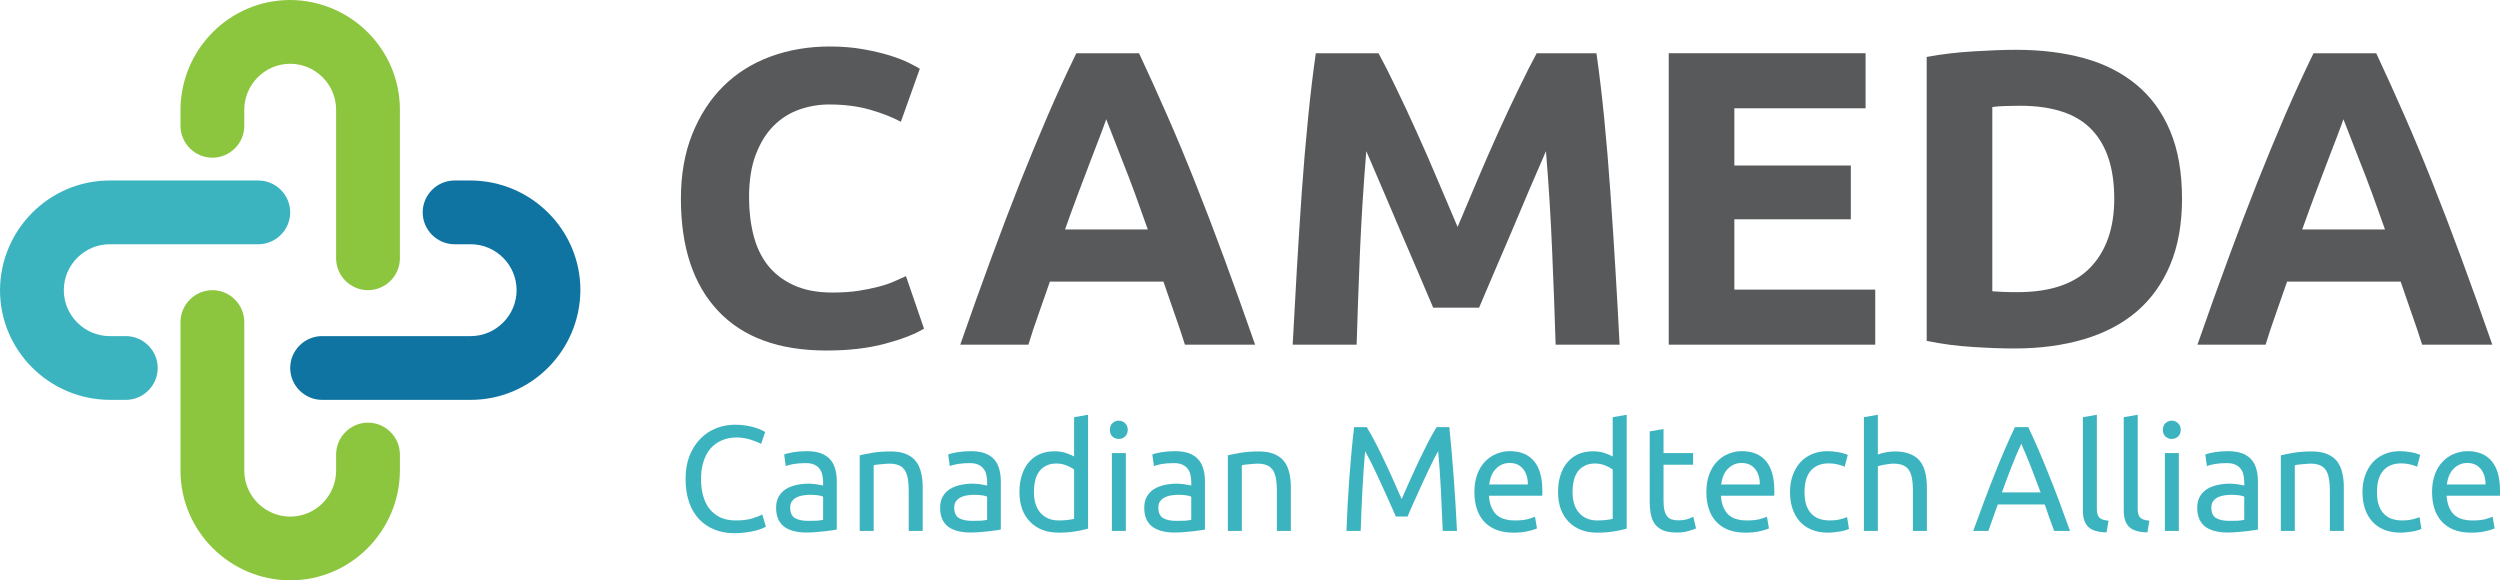 <svg xmlns="http://www.w3.org/2000/svg" id="uuid-416574e3-82ce-4120-b6c2-790285af31f0" viewBox="0 0 995 230.986"><path d="m328.945,139.508c-18.864,0-33.236-5.238-43.117-15.739-9.894-10.488-14.828-25.379-14.828-44.686,0-9.577,1.493-18.13,4.504-25.658,3.036-7.553,7.161-13.93,12.399-19.129,5.263-5.187,11.513-9.122,18.775-11.791,7.249-2.657,15.106-3.998,23.583-3.998,4.922,0,9.388.38,13.411,1.113,4.011.708,7.515,1.544,10.526,2.48,3.036.949,5.541,1.923,7.54,2.935,2.024.987,3.467,1.759,4.352,2.328l-7.54,21.103c-3.542-1.885-7.692-3.505-12.449-4.858-4.757-1.341-10.147-2.024-16.144-2.024-4.023,0-7.971.683-11.842,2.024-3.846,1.354-7.262,3.517-10.223,6.478-2.935,2.935-5.301,6.756-7.085,11.437-1.797,4.694-2.682,10.374-2.682,17.055,0,5.364.582,10.374,1.771,15.03,1.177,4.631,3.062,8.603,5.668,11.943,2.632,3.34,6.073,5.997,10.324,7.945,4.251,1.961,9.375,2.935,15.385,2.935,3.808,0,7.212-.215,10.223-.658,2.998-.468,5.668-1.012,7.996-1.619,2.353-.607,4.428-1.29,6.225-2.075,1.784-.772,3.403-1.493,4.858-2.176l7.186,20.901c-3.682,2.227-8.882,4.238-15.587,6.022-6.68,1.784-14.423,2.682-23.229,2.682Z" fill="#58595b"></path><path d="m471.601,137.18c-1.253-4.011-2.632-8.122-4.15-12.348-1.493-4.251-2.961-8.502-4.403-12.753h-45.192c-1.455,4.251-2.935,8.502-4.453,12.753-1.518,4.226-2.885,8.338-4.099,12.348h-27.125c4.352-12.475,8.477-24.013,12.399-34.615,3.909-10.627,7.718-20.622,11.437-30.01,3.745-9.375,7.414-18.269,11.032-26.67,3.644-8.426,7.414-16.662,11.336-24.696h24.949c3.77,8.034,7.503,16.27,11.184,24.696,3.707,8.401,7.414,17.295,11.134,26.67,3.745,9.388,7.566,19.383,11.488,30.01,3.909,10.602,8.047,22.141,12.399,34.615h-27.935Zm-31.326-89.726c-.582,1.695-1.417,3.985-2.53,6.883-1.113,2.91-2.404,6.25-3.846,10.02-1.455,3.783-3.036,7.971-4.757,12.551-1.721,4.593-3.479,9.4-5.263,14.423h32.945c-1.759-5.023-3.479-9.83-5.162-14.423-1.695-4.58-3.289-8.768-4.808-12.551-1.493-3.77-2.783-7.11-3.897-10.02-1.113-2.897-2.012-5.187-2.682-6.883Z" fill="#58595b"></path><path d="m548.647,21.188c2.024,3.682,4.327,8.236,6.933,13.664,2.632,5.402,5.364,11.26,8.198,17.561,2.859,6.275,5.681,12.728,8.451,19.332,2.796,6.579,5.428,12.778,7.895,18.573,2.454-5.795,5.073-11.994,7.844-18.573,2.796-6.604,5.617-13.057,8.451-19.332,2.859-6.301,5.617-12.158,8.249-17.561,2.632-5.428,4.934-9.982,6.933-13.664h23.785c1.113,7.692,2.138,16.321,3.087,25.86.936,9.514,1.771,19.433,2.48,29.757.734,10.324,1.417,20.686,2.024,31.073.633,10.4,1.177,20.167,1.619,29.302h-25.455c-.342-11.26-.797-23.532-1.366-36.791-.544-13.284-1.366-26.695-2.48-40.233-2.024,4.694-4.276,9.894-6.731,15.587-2.429,5.706-4.846,11.412-7.237,17.105-2.404,5.668-4.732,11.108-6.984,16.295-2.227,5.2-4.124,9.641-5.668,13.31h-18.269c-1.556-3.669-3.441-8.11-5.668-13.31-2.227-5.187-4.555-10.627-6.984-16.295-2.404-5.693-4.833-11.399-7.287-17.105-2.429-5.693-4.656-10.893-6.68-15.587-1.113,13.537-1.961,26.948-2.53,40.233-.544,13.259-.987,25.531-1.316,36.791h-25.455c.468-9.135,1.012-18.902,1.619-29.302.607-10.387,1.265-20.749,1.974-31.073.734-10.324,1.581-20.243,2.53-29.757.936-9.539,1.974-18.168,3.087-25.86h24.949Z" fill="#58595b"></path><path d="m664.158,137.18V21.188h78.34v21.913h-52.227v22.773h46.356v21.407h-46.356v27.986h56.073v21.913h-82.186Z" fill="#58595b"></path><path d="m792.939,115.925c1.215.101,2.632.19,4.251.253,1.619.076,3.542.101,5.769.101,13.057,0,22.735-3.289,29.048-9.868,6.301-6.604,9.464-15.713,9.464-27.328,0-12.146-3.024-21.331-9.059-27.581-6.01-6.275-15.536-9.413-28.593-9.413-1.797,0-3.644.038-5.567.101-1.898.038-3.669.177-5.314.405v73.33Zm75.506-36.842c0,10.058-1.569,18.826-4.706,26.316-3.138,7.465-7.578,13.651-13.31,18.573-5.744,4.896-12.74,8.578-21.002,11.032-8.274,2.454-17.535,3.694-27.783,3.694-4.694,0-10.172-.202-16.447-.607-6.25-.38-12.373-1.177-18.37-2.429V22.656c5.997-1.113,12.26-1.847,18.775-2.227,6.541-.405,12.158-.607,16.852-.607,9.944,0,18.952,1.113,27.024,3.34,8.097,2.227,15.043,5.757,20.85,10.577,5.795,4.795,10.273,10.931,13.411,18.421,3.138,7.465,4.706,16.435,4.706,26.923Z" fill="#58595b"></path><path d="m964.005,137.18c-1.253-4.011-2.632-8.122-4.15-12.348-1.493-4.251-2.961-8.502-4.403-12.753h-45.192c-1.455,4.251-2.935,8.502-4.453,12.753-1.518,4.226-2.885,8.338-4.099,12.348h-27.125c4.352-12.475,8.477-24.013,12.399-34.615,3.909-10.627,7.718-20.622,11.437-30.01,3.745-9.375,7.414-18.269,11.032-26.67,3.644-8.426,7.414-16.662,11.336-24.696h24.949c3.77,8.034,7.503,16.27,11.184,24.696,3.707,8.401,7.414,17.295,11.134,26.67,3.745,9.388,7.566,19.383,11.488,30.01,3.909,10.602,8.047,22.141,12.399,34.615h-27.935Zm-31.326-89.726c-.582,1.695-1.417,3.985-2.53,6.883-1.113,2.91-2.404,6.25-3.846,10.02-1.455,3.783-3.036,7.971-4.757,12.551-1.721,4.593-3.479,9.4-5.263,14.423h32.945c-1.759-5.023-3.479-9.83-5.162-14.423-1.695-4.58-3.289-8.768-4.808-12.551-1.493-3.77-2.783-7.11-3.897-10.02-1.113-2.897-2.012-5.187-2.682-6.883Z" fill="#58595b"></path><path d="m292.264,212.215c-2.886,0-5.531-.481-7.91-1.443-2.392-.962-4.436-2.352-6.146-4.169-1.71-1.817-3.033-4.062-3.955-6.734-.935-2.699-1.39-5.785-1.39-9.246s.508-6.52,1.55-9.192c1.069-2.672,2.485-4.917,4.276-6.734,1.777-1.844,3.861-3.26,6.253-4.222,2.378-.962,4.93-1.443,7.643-1.443,1.71,0,3.233.134,4.596.374,1.39.254,2.579.534,3.581.855.989.321,1.817.641,2.458.962s1.082.561,1.336.695l-1.657,4.757c-.361-.24-.882-.494-1.55-.748-.681-.281-1.443-.561-2.298-.855-.855-.281-1.804-.508-2.833-.695-1.002-.174-2.018-.267-3.046-.267-2.178,0-4.155.401-5.932,1.176-1.75.748-3.247,1.844-4.489,3.26-1.216,1.43-2.138,3.18-2.779,5.238-.641,2.031-.962,4.316-.962,6.841,0,2.458.281,4.703.855,6.734.561,2.031,1.416,3.781,2.565,5.238,1.176,1.43,2.619,2.552,4.329,3.367,1.737.788,3.754,1.176,6.039,1.176,2.672,0,4.877-.267,6.627-.802,1.737-.561,3.06-1.082,3.955-1.55l1.443,4.81c-.254.187-.748.428-1.496.748-.721.294-1.603.575-2.672.855-1.069.281-2.325.508-3.741.695-1.43.214-2.98.321-4.65.321Z" fill="#3cb4c0"></path><path d="m321.551,207.298c1.309,0,2.472-.013,3.474-.053,1.029-.067,1.884-.187,2.565-.374v-9.192c-.401-.214-1.042-.387-1.924-.534-.895-.134-1.977-.214-3.26-.214-.828,0-1.71.08-2.672.214-.935.107-1.79.361-2.565.748-.748.361-1.39.882-1.924,1.55-.508.641-.748,1.496-.748,2.565,0,2.004.615,3.394,1.871,4.169,1.283.748,3.006,1.122,5.184,1.122Zm-.428-27.738c2.205,0,4.075.294,5.612.855,1.523.575,2.752,1.39,3.688,2.458.922,1.042,1.577,2.285,1.977,3.741.428,1.47.641,3.073.641,4.81v19.347c-.508.08-1.176.187-2.031.321-.855.147-1.817.267-2.886.374-1.069.134-2.231.241-3.474.321-1.256.107-2.499.16-3.741.16-1.75,0-3.354-.187-4.81-.534-1.47-.347-2.752-.909-3.848-1.657-1.069-.775-1.911-1.817-2.512-3.1-.575-1.283-.855-2.806-.855-4.596,0-1.71.334-3.167,1.015-4.382.708-1.243,1.657-2.245,2.833-2.993,1.202-.748,2.592-1.296,4.169-1.657,1.603-.347,3.273-.534,5.024-.534.561,0,1.136.04,1.71.107.601.04,1.176.107,1.71.214s.989.2,1.39.267c.428.08.708.134.855.16v-1.55c0-.882-.107-1.777-.321-2.672-.187-.922-.534-1.724-1.069-2.405-.508-.708-1.202-1.256-2.084-1.657-.895-.428-2.058-.641-3.474-.641-1.857,0-3.474.134-4.863.374-1.363.254-2.378.521-3.046.802l-.641-4.596c.708-.321,1.897-.615,3.581-.909,1.67-.281,3.487-.428,5.451-.428Z" fill="#3cb4c0"></path><path d="m342.168,181.217c1.283-.321,2.966-.655,5.077-1.015,2.098-.347,4.516-.534,7.268-.534,2.458,0,4.503.361,6.146,1.069,1.63.681,2.939,1.643,3.901,2.886.962,1.256,1.63,2.752,2.031,4.489.428,1.75.641,3.674.641,5.772v17.423h-5.558v-16.194c0-1.924-.147-3.554-.428-4.917-.254-1.349-.681-2.432-1.283-3.26-.575-.815-1.363-1.416-2.352-1.817-1.002-.387-2.231-.588-3.688-.588-.615,0-1.229.04-1.871.107-.641.04-1.256.094-1.817.16-.575.04-1.096.094-1.55.16-.468.08-.788.147-.962.214v26.134h-5.558v-30.089Z" fill="#3cb4c0"></path><path d="m386.832,207.298c1.309,0,2.472-.013,3.474-.053,1.029-.067,1.884-.187,2.565-.374v-9.192c-.401-.214-1.042-.387-1.924-.534-.895-.134-1.977-.214-3.26-.214-.828,0-1.71.08-2.672.214-.935.107-1.79.361-2.565.748-.748.361-1.39.882-1.924,1.55-.508.641-.748,1.496-.748,2.565,0,2.004.615,3.394,1.871,4.169,1.283.748,3.006,1.122,5.184,1.122Zm-.428-27.738c2.205,0,4.075.294,5.612.855,1.523.575,2.752,1.39,3.688,2.458.922,1.042,1.577,2.285,1.977,3.741.428,1.47.641,3.073.641,4.81v19.347c-.508.08-1.176.187-2.031.321-.855.147-1.817.267-2.886.374-1.069.134-2.231.241-3.474.321-1.256.107-2.499.16-3.741.16-1.75,0-3.354-.187-4.81-.534-1.47-.347-2.752-.909-3.848-1.657-1.069-.775-1.911-1.817-2.512-3.1-.575-1.283-.855-2.806-.855-4.596,0-1.71.334-3.167,1.015-4.382.708-1.243,1.657-2.245,2.833-2.993,1.202-.748,2.592-1.296,4.169-1.657,1.603-.347,3.273-.534,5.024-.534.561,0,1.136.04,1.71.107.601.04,1.176.107,1.71.214s.989.2,1.39.267c.428.08.708.134.855.16v-1.55c0-.882-.107-1.777-.321-2.672-.187-.922-.534-1.724-1.069-2.405-.508-.708-1.202-1.256-2.084-1.657-.895-.428-2.058-.641-3.474-.641-1.857,0-3.474.134-4.863.374-1.363.254-2.378.521-3.046.802l-.641-4.596c.708-.321,1.897-.615,3.581-.909,1.67-.281,3.487-.428,5.451-.428Z" fill="#3cb4c0"></path><path d="m427.491,186.882c-.681-.561-1.657-1.096-2.939-1.603-1.256-.534-2.645-.802-4.169-.802-1.577,0-2.926.307-4.062.909-1.149.575-2.071,1.363-2.779,2.352-.721,1.002-1.229,2.191-1.55,3.581s-.481,2.886-.481,4.489c0,3.634.882,6.44,2.672,8.391,1.777,1.964,4.169,2.939,7.162,2.939,1.496,0,2.739-.067,3.741-.214,1.029-.134,1.83-.281,2.405-.428v-19.614Zm0-20.843l5.558-.962v45.321c-1.283.361-2.926.721-4.917,1.069-2.004.347-4.276.534-6.841.534-2.392,0-4.543-.374-6.467-1.122-1.897-.748-3.514-1.817-4.863-3.207-1.363-1.39-2.405-3.073-3.153-5.077-.721-2.031-1.069-4.289-1.069-6.787,0-2.378.294-4.556.909-6.52.601-1.991,1.496-3.701,2.672-5.131,1.202-1.456,2.672-2.579,4.382-3.367,1.737-.775,3.741-1.176,5.986-1.176,1.777,0,3.34.254,4.703.748,1.39.468,2.418.909,3.1,1.336v-15.659Z" fill="#3cb4c0"></path><path d="m448.09,211.306h-5.558v-30.998h5.558v30.998Zm-2.833-36.609c-.962,0-1.804-.321-2.512-.962-.681-.641-1.015-1.523-1.015-2.672,0-1.096.334-1.977,1.015-2.619.708-.668,1.55-1.015,2.512-1.015.989,0,1.83.347,2.512,1.015.708.641,1.069,1.523,1.069,2.619,0,1.149-.361,2.031-1.069,2.672-.681.641-1.523.962-2.512.962Z" fill="#3cb4c0"></path><path d="m468.077,207.298c1.309,0,2.472-.013,3.474-.053,1.029-.067,1.884-.187,2.565-.374v-9.192c-.401-.214-1.042-.387-1.924-.534-.895-.134-1.977-.214-3.26-.214-.828,0-1.71.08-2.672.214-.935.107-1.79.361-2.565.748-.748.361-1.39.882-1.924,1.55-.508.641-.748,1.496-.748,2.565,0,2.004.615,3.394,1.871,4.169,1.283.748,3.006,1.122,5.184,1.122Zm-.428-27.738c2.205,0,4.075.294,5.612.855,1.523.575,2.752,1.39,3.688,2.458.922,1.042,1.577,2.285,1.977,3.741.428,1.47.641,3.073.641,4.81v19.347c-.508.08-1.176.187-2.031.321-.855.147-1.817.267-2.886.374-1.069.134-2.231.241-3.474.321-1.256.107-2.499.16-3.741.16-1.75,0-3.354-.187-4.81-.534-1.47-.347-2.752-.909-3.848-1.657-1.069-.775-1.911-1.817-2.512-3.1-.575-1.283-.855-2.806-.855-4.596,0-1.71.334-3.167,1.015-4.382.708-1.243,1.657-2.245,2.833-2.993,1.202-.748,2.592-1.296,4.169-1.657,1.603-.347,3.273-.534,5.024-.534.561,0,1.136.04,1.71.107.601.04,1.176.107,1.71.214s.989.2,1.39.267c.428.08.708.134.855.16v-1.55c0-.882-.107-1.777-.321-2.672-.187-.922-.534-1.724-1.069-2.405-.508-.708-1.202-1.256-2.084-1.657-.895-.428-2.058-.641-3.474-.641-1.857,0-3.474.134-4.863.374-1.363.254-2.378.521-3.046.802l-.641-4.596c.708-.321,1.897-.615,3.581-.909,1.67-.281,3.487-.428,5.451-.428Z" fill="#3cb4c0"></path><path d="m488.694,181.217c1.283-.321,2.966-.655,5.077-1.015,2.098-.347,4.516-.534,7.268-.534,2.458,0,4.503.361,6.146,1.069,1.63.681,2.939,1.643,3.901,2.886.962,1.256,1.63,2.752,2.031,4.489.428,1.75.641,3.674.641,5.772v17.423h-5.558v-16.194c0-1.924-.147-3.554-.428-4.917-.254-1.349-.681-2.432-1.283-3.26-.575-.815-1.363-1.416-2.352-1.817-1.002-.387-2.231-.588-3.688-.588-.615,0-1.229.04-1.871.107-.641.04-1.256.094-1.817.16-.575.04-1.096.094-1.55.16-.468.08-.788.147-.962.214v26.134h-5.558v-30.089Z" fill="#3cb4c0"></path><path d="m555.561,205.588c-.401-.962-.935-2.164-1.603-3.634-.641-1.456-1.363-3.046-2.138-4.757-.748-1.71-1.55-3.474-2.405-5.291s-1.657-3.527-2.405-5.131-1.47-3.02-2.138-4.276c-.641-1.283-1.162-2.258-1.55-2.939-.428,4.676-.788,9.754-1.069,15.232-.294,5.451-.521,10.956-.695,16.514h-5.665c.134-3.554.294-7.162.481-10.796.214-3.634.441-7.215.695-10.742.281-3.527.561-6.948.855-10.261.321-3.34.655-6.52,1.015-9.513h5.024c1.069,1.75,2.218,3.821,3.474,6.2,1.243,2.392,2.472,4.89,3.688,7.482,1.243,2.605,2.432,5.211,3.581,7.803,1.136,2.605,2.191,4.997,3.153,7.162.962-2.164,2.004-4.556,3.153-7.162,1.176-2.592,2.365-5.197,3.581-7.803,1.243-2.592,2.472-5.091,3.688-7.482,1.243-2.378,2.405-4.449,3.474-6.2h5.077c1.349,13.334,2.365,27.096,3.046,41.312h-5.665c-.214-5.558-.468-11.063-.748-16.514-.294-5.478-.641-10.555-1.069-15.232-.401.681-.935,1.657-1.603,2.939-.641,1.256-1.336,2.672-2.084,4.276s-1.55,3.314-2.405,5.131-1.657,3.581-2.405,5.291-1.47,3.3-2.138,4.757c-.641,1.47-1.162,2.672-1.55,3.634h-4.65Z" fill="#3cb4c0"></path><path d="m586.811,195.861c0-2.739.387-5.131,1.176-7.162.775-2.058,1.83-3.754,3.153-5.077,1.309-1.349,2.833-2.365,4.543-3.046,1.71-.668,3.447-1.015,5.238-1.015,4.169,0,7.349,1.309,9.567,3.901,2.245,2.605,3.367,6.56,3.367,11.865v.962c0,.361-.027.695-.053,1.015h-21.217c.241,3.207,1.176,5.652,2.779,7.322,1.63,1.683,4.182,2.512,7.643,2.512,1.951,0,3.594-.16,4.917-.481,1.309-.347,2.311-.695,2.993-1.015l.802,4.65c-.681.361-1.871.735-3.581,1.122-1.683.387-3.581.588-5.719.588-2.712,0-5.05-.401-7.001-1.176-1.964-.815-3.581-1.937-4.863-3.367-1.283-1.456-2.231-3.167-2.833-5.131-.615-1.951-.909-4.115-.909-6.467Zm21.271-3.046c.027-2.485-.588-4.543-1.871-6.146s-3.073-2.405-5.344-2.405c-1.283,0-2.405.254-3.367.748-.962.508-1.79,1.149-2.458,1.924-.681.788-1.216,1.697-1.603,2.726-.361,1.042-.615,2.084-.748,3.153h15.392Z" fill="#3cb4c0"></path><path d="m641.859,186.882c-.681-.561-1.657-1.096-2.939-1.603-1.256-.534-2.645-.802-4.169-.802-1.577,0-2.926.307-4.062.909-1.149.575-2.071,1.363-2.779,2.352-.721,1.002-1.229,2.191-1.55,3.581s-.481,2.886-.481,4.489c0,3.634.882,6.44,2.672,8.391,1.777,1.964,4.169,2.939,7.162,2.939,1.496,0,2.739-.067,3.741-.214,1.029-.134,1.83-.281,2.405-.428v-19.614Zm0-20.843l5.558-.962v45.321c-1.283.361-2.926.721-4.917,1.069-2.004.347-4.276.534-6.841.534-2.392,0-4.543-.374-6.467-1.122-1.897-.748-3.514-1.817-4.863-3.207-1.363-1.39-2.405-3.073-3.153-5.077-.721-2.031-1.069-4.289-1.069-6.787,0-2.378.294-4.556.909-6.52.601-1.991,1.496-3.701,2.672-5.131,1.202-1.456,2.672-2.579,4.382-3.367,1.737-.775,3.741-1.176,5.986-1.176,1.777,0,3.34.254,4.703.748,1.39.468,2.418.909,3.1,1.336v-15.659Z" fill="#3cb4c0"></path><path d="m662.085,180.309h11.758v4.65h-11.758v14.323c0,1.537.12,2.819.374,3.848.241,1.002.601,1.79,1.069,2.352.454.575,1.042.989,1.764,1.229.708.254,1.55.374,2.512.374,1.67,0,3.006-.174,4.008-.534,1.029-.387,1.737-.668,2.138-.855l1.069,4.596c-.534.294-1.496.628-2.886,1.015-1.39.428-2.993.641-4.81.641-2.111,0-3.848-.267-5.238-.802-1.363-.534-2.458-1.336-3.314-2.405-.828-1.069-1.39-2.378-1.71-3.955-.321-1.563-.481-3.38-.481-5.451v-27.631l5.505-.962v9.567Z" fill="#3cb4c0"></path><path d="m679.135,195.861c0-2.739.387-5.131,1.176-7.162.775-2.058,1.83-3.754,3.153-5.077,1.309-1.349,2.833-2.365,4.543-3.046,1.71-.668,3.447-1.015,5.238-1.015,4.169,0,7.349,1.309,9.567,3.901,2.245,2.605,3.367,6.56,3.367,11.865v.962c0,.361-.027.695-.053,1.015h-21.217c.241,3.207,1.176,5.652,2.779,7.322,1.63,1.683,4.182,2.512,7.643,2.512,1.951,0,3.594-.16,4.917-.481,1.309-.347,2.311-.695,2.993-1.015l.802,4.65c-.681.361-1.871.735-3.581,1.122-1.683.387-3.581.588-5.719.588-2.712,0-5.05-.401-7.001-1.176-1.964-.815-3.581-1.937-4.863-3.367-1.283-1.456-2.231-3.167-2.833-5.131-.615-1.951-.909-4.115-.909-6.467Zm21.271-3.046c.027-2.485-.588-4.543-1.871-6.146s-3.073-2.405-5.344-2.405c-1.283,0-2.405.254-3.367.748-.962.508-1.79,1.149-2.458,1.924-.681.788-1.216,1.697-1.603,2.726-.361,1.042-.615,2.084-.748,3.153h15.392Z" fill="#3cb4c0"></path><path d="m727.609,212.001c-2.499,0-4.69-.401-6.574-1.176-1.897-.775-3.474-1.884-4.757-3.314-1.283-1.456-2.245-3.167-2.886-5.131-.641-1.951-.962-4.129-.962-6.52,0-2.378.334-4.556,1.015-6.52.708-1.991,1.683-3.714,2.939-5.184,1.283-1.456,2.846-2.579,4.703-3.367,1.844-.815,3.915-1.229,6.2-1.229,1.39,0,2.779.134,4.169.374,1.39.214,2.699.588,3.955,1.122l-1.229,4.703c-.855-.387-1.844-.708-2.939-.962-1.069-.24-2.218-.374-3.42-.374-3.1,0-5.491.989-7.162,2.939-1.643,1.924-2.458,4.757-2.458,8.498,0,1.683.174,3.207.534,4.596.387,1.39.989,2.592,1.817,3.581.815,1.002,1.844,1.764,3.1,2.298,1.283.534,2.846.802,4.703.802,1.456,0,2.779-.134,3.955-.428,1.202-.281,2.151-.588,2.833-.909l.748,4.65c-.321.214-.788.414-1.39.588-.575.187-1.256.334-2.031.481-.748.134-1.55.24-2.405.321-.855.107-1.683.16-2.458.16Z" fill="#3cb4c0"></path><path d="m741.838,211.306v-45.267l5.558-.962v15.819c1.029-.387,2.138-.695,3.314-.909s2.325-.321,3.474-.321c2.458,0,4.503.361,6.146,1.069,1.63.681,2.939,1.643,3.901,2.886.962,1.256,1.63,2.752,2.031,4.489.428,1.75.641,3.674.641,5.772v17.423h-5.558v-16.194c0-1.924-.147-3.554-.428-4.917-.254-1.349-.681-2.432-1.283-3.26-.575-.815-1.363-1.416-2.352-1.817-1.002-.387-2.231-.588-3.688-.588-.615,0-1.229.053-1.871.16-.641.08-1.256.16-1.817.267-.575.08-1.096.187-1.55.321-.468.107-.788.2-.962.267v25.76h-5.558Z" fill="#3cb4c0"></path><path d="m817.559,211.306c-.681-1.777-1.323-3.527-1.924-5.238-.575-1.737-1.176-3.501-1.817-5.291h-18.705l-3.741,10.529h-6.039c1.603-4.382,3.1-8.417,4.489-12.132,1.39-3.701,2.739-7.215,4.062-10.529,1.309-3.34,2.632-6.534,3.955-9.567,1.309-3.06,2.686-6.093,4.115-9.086h5.291c1.416,2.993,2.792,6.026,4.115,9.086,1.309,3.033,2.632,6.226,3.955,9.567,1.349,3.314,2.726,6.828,4.115,10.529,1.39,3.714,2.859,7.749,4.436,12.132h-6.306Zm-5.398-15.339c-1.283-3.447-2.552-6.787-3.795-9.994-1.256-3.233-2.552-6.36-3.901-9.353-1.39,2.993-2.712,6.119-3.955,9.353-1.256,3.207-2.499,6.547-3.741,9.994h15.392Z" fill="#3cb4c0"></path><path d="m838.397,211.894c-3.42-.08-5.852-.802-7.268-2.191-1.43-1.39-2.138-3.554-2.138-6.52v-37.144l5.558-.962v37.251c0,.895.067,1.643.214,2.245.174.615.441,1.096.802,1.443.347.361.815.628,1.39.802.601.187,1.349.321,2.245.428l-.802,4.65Z" fill="#3cb4c0"></path><path d="m854.658,211.894c-3.42-.08-5.852-.802-7.268-2.191-1.43-1.39-2.138-3.554-2.138-6.52v-37.144l5.558-.962v37.251c0,.895.067,1.643.214,2.245.174.615.441,1.096.802,1.443.347.361.815.628,1.39.802.601.187,1.349.321,2.245.428l-.802,4.65Z" fill="#3cb4c0"></path><path d="m867.178,211.306h-5.558v-30.998h5.558v30.998Zm-2.833-36.609c-.962,0-1.804-.321-2.512-.962-.681-.641-1.015-1.523-1.015-2.672,0-1.096.334-1.977,1.015-2.619.708-.668,1.55-1.015,2.512-1.015.989,0,1.83.347,2.512,1.015.708.641,1.069,1.523,1.069,2.619,0,1.149-.361,2.031-1.069,2.672-.681.641-1.523.962-2.512.962Z" fill="#3cb4c0"></path><path d="m887.164,207.298c1.309,0,2.472-.013,3.474-.053,1.029-.067,1.884-.187,2.565-.374v-9.192c-.401-.214-1.042-.387-1.924-.534-.895-.134-1.977-.214-3.26-.214-.828,0-1.71.08-2.672.214-.935.107-1.79.361-2.565.748-.748.361-1.39.882-1.924,1.55-.508.641-.748,1.496-.748,2.565,0,2.004.615,3.394,1.871,4.169,1.283.748,3.006,1.122,5.184,1.122Zm-.428-27.738c2.205,0,4.075.294,5.612.855,1.523.575,2.752,1.39,3.688,2.458.922,1.042,1.577,2.285,1.977,3.741.428,1.47.641,3.073.641,4.81v19.347c-.508.08-1.176.187-2.031.321-.855.147-1.817.267-2.886.374-1.069.134-2.231.241-3.474.321-1.256.107-2.499.16-3.741.16-1.75,0-3.354-.187-4.81-.534-1.47-.347-2.752-.909-3.848-1.657-1.069-.775-1.911-1.817-2.512-3.1-.575-1.283-.855-2.806-.855-4.596,0-1.71.334-3.167,1.015-4.382.708-1.243,1.657-2.245,2.833-2.993,1.202-.748,2.592-1.296,4.169-1.657,1.603-.347,3.273-.534,5.024-.534.561,0,1.136.04,1.71.107.601.04,1.176.107,1.71.214s.989.2,1.39.267c.428.08.708.134.855.16v-1.55c0-.882-.107-1.777-.321-2.672-.187-.922-.534-1.724-1.069-2.405-.508-.708-1.202-1.256-2.084-1.657-.895-.428-2.058-.641-3.474-.641-1.857,0-3.474.134-4.863.374-1.363.254-2.378.521-3.046.802l-.641-4.596c.708-.321,1.897-.615,3.581-.909,1.67-.281,3.487-.428,5.451-.428Z" fill="#3cb4c0"></path><path d="m907.781,181.217c1.283-.321,2.966-.655,5.077-1.015,2.098-.347,4.516-.534,7.268-.534,2.458,0,4.503.361,6.146,1.069,1.63.681,2.939,1.643,3.901,2.886.962,1.256,1.63,2.752,2.031,4.489.428,1.75.641,3.674.641,5.772v17.423h-5.558v-16.194c0-1.924-.147-3.554-.428-4.917-.254-1.349-.681-2.432-1.283-3.26-.575-.815-1.363-1.416-2.352-1.817-1.002-.387-2.231-.588-3.688-.588-.615,0-1.229.04-1.871.107-.641.04-1.256.094-1.817.16-.575.04-1.096.094-1.55.16-.468.08-.788.147-.962.214v26.134h-5.558v-30.089Z" fill="#3cb4c0"></path><path d="m955.439,212.001c-2.499,0-4.69-.401-6.574-1.176-1.897-.775-3.474-1.884-4.757-3.314-1.283-1.456-2.245-3.167-2.886-5.131-.641-1.951-.962-4.129-.962-6.52,0-2.378.334-4.556,1.015-6.52.708-1.991,1.683-3.714,2.939-5.184,1.283-1.456,2.846-2.579,4.703-3.367,1.844-.815,3.915-1.229,6.2-1.229,1.39,0,2.779.134,4.169.374,1.39.214,2.699.588,3.955,1.122l-1.229,4.703c-.855-.387-1.844-.708-2.939-.962-1.069-.24-2.218-.374-3.42-.374-3.1,0-5.491.989-7.162,2.939-1.643,1.924-2.458,4.757-2.458,8.498,0,1.683.174,3.207.534,4.596.387,1.39.989,2.592,1.817,3.581.815,1.002,1.844,1.764,3.1,2.298,1.283.534,2.846.802,4.703.802,1.456,0,2.779-.134,3.955-.428,1.202-.281,2.151-.588,2.833-.909l.748,4.65c-.321.214-.788.414-1.39.588-.575.187-1.256.334-2.031.481-.748.134-1.55.24-2.405.321-.855.107-1.683.16-2.458.16Z" fill="#3cb4c0"></path><path d="m967.957,195.861c0-2.739.387-5.131,1.176-7.162.775-2.058,1.83-3.754,3.153-5.077,1.309-1.349,2.833-2.365,4.543-3.046,1.71-.668,3.447-1.015,5.238-1.015,4.169,0,7.349,1.309,9.567,3.901,2.245,2.605,3.367,6.56,3.367,11.865v.962c0,.361-.027.695-.053,1.015h-21.217c.241,3.207,1.176,5.652,2.779,7.322,1.63,1.683,4.182,2.512,7.643,2.512,1.951,0,3.594-.16,4.917-.481,1.309-.347,2.311-.695,2.993-1.015l.802,4.65c-.681.361-1.871.735-3.581,1.122-1.683.387-3.581.588-5.719.588-2.712,0-5.05-.401-7.001-1.176-1.964-.815-3.581-1.937-4.863-3.367-1.283-1.456-2.231-3.167-2.833-5.131-.615-1.951-.909-4.115-.909-6.467Zm21.271-3.046c.027-2.485-.588-4.543-1.871-6.146s-3.073-2.405-5.344-2.405c-1.283,0-2.405.254-3.367.748-.962.508-1.79,1.149-2.458,1.924-.681.788-1.216,1.697-1.603,2.726-.361,1.042-.615,2.084-.748,3.153h15.392Z" fill="#3cb4c0"></path><path d="m71.835,43.651v6.428c0,6.97,5.72,12.69,12.704,12.69s12.69-5.72,12.69-12.69v-6.428c0-10.038,8.233-18.271,18.271-18.271s18.271,8.233,18.271,18.271v59.145c0,6.984,5.72,12.69,12.69,12.69s12.704-5.706,12.704-12.69v-59.145C159.165,19.66,139.63.139,115.5,0c-23.991,0-43.526,19.521-43.665,43.651Z" fill="#8cc63f"></path><path d="m43.665,159.151h6.414c6.97,0,12.69-5.72,12.69-12.69s-5.72-12.69-12.69-12.69h-6.414c-10.038,0-18.271-8.233-18.271-18.285s8.233-18.271,18.271-18.271h59.145c6.97,0,12.69-5.72,12.69-12.69s-5.72-12.69-12.69-12.69h-59.145C19.673,71.835.139,91.356,0,115.486c0,23.991,19.535,43.526,43.665,43.665Z" fill="#3cb4c0"></path><path d="m159.165,187.321v-6.414c0-6.97-5.72-12.69-12.704-12.69s-12.69,5.72-12.69,12.69v6.414c0,10.052-8.233,18.285-18.271,18.285s-18.271-8.233-18.271-18.285v-59.131c0-6.984-5.72-12.704-12.69-12.704s-12.704,5.72-12.704,12.704v59.131c0,23.991,19.535,43.526,43.665,43.665,23.991,0,43.512-19.535,43.665-43.665Z" fill="#8cc63f"></path><path d="m187.335,71.835h-6.414c-6.984,0-12.69,5.72-12.69,12.69s5.706,12.69,12.69,12.69h6.414c10.038,0,18.271,8.233,18.271,18.271s-8.233,18.285-18.271,18.285h-59.145c-6.97,0-12.69,5.706-12.69,12.69s5.72,12.69,12.69,12.69h59.145c23.991,0,43.512-19.535,43.665-43.665,0-23.991-19.535-43.512-43.665-43.651Z" fill="#1074a2"></path></svg>